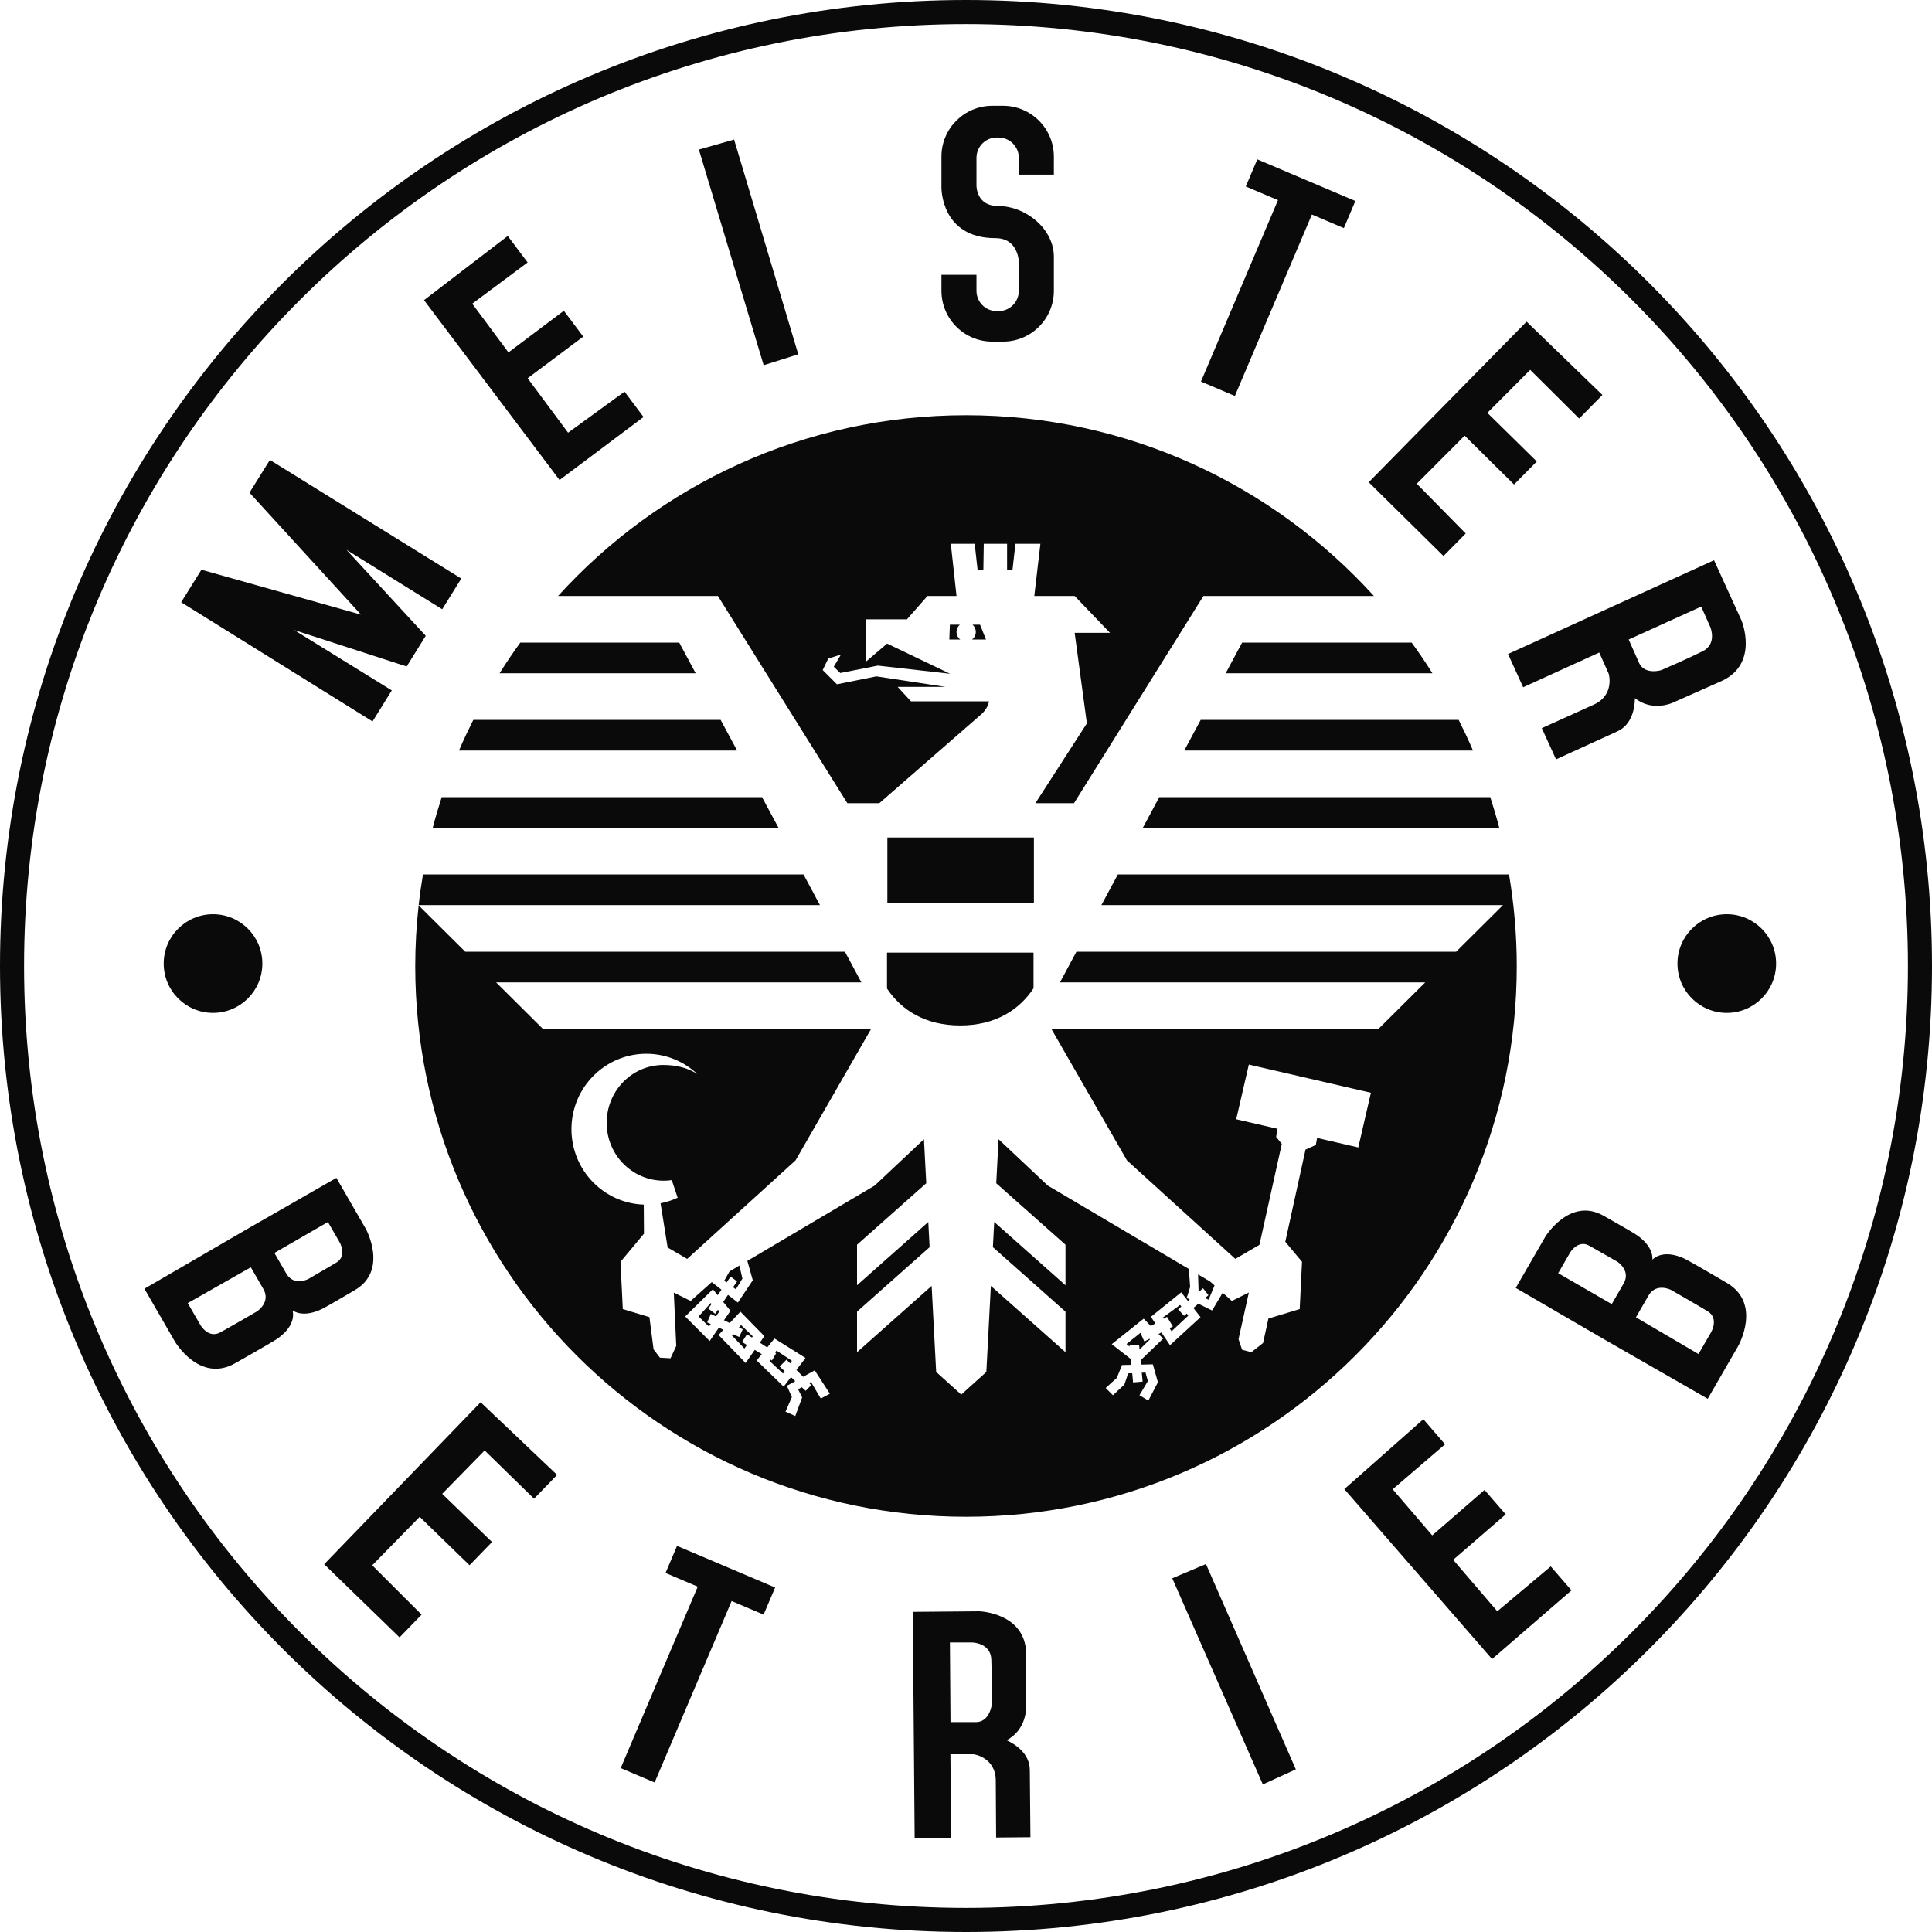 <svg width="83" height="83" viewBox="0 0 83 83" fill="none" xmlns="http://www.w3.org/2000/svg">
<g clip-path="url(#clip0_22_18)">
<path fill-rule="evenodd" clip-rule="evenodd" d="M12.571 56.298C12.722 56.96 12.019 57.46 11.781 57.597C11.781 57.597 11.424 57.816 10.102 58.566C8.57 59.435 7.513 57.633 7.513 57.633L6.204 55.365L10.518 52.858L10.575 52.825L14.451 50.602L15.72 52.799C15.72 52.799 16.692 54.573 15.249 55.422C13.98 56.168 13.937 56.179 13.937 56.179C13.722 56.303 13.053 56.612 12.571 56.298ZM10.776 54.444L8.066 55.983L8.611 56.926C8.611 56.926 8.95 57.52 9.462 57.241C9.893 57.006 11.041 56.338 11.041 56.338C11.041 56.338 11.633 55.958 11.323 55.392L10.776 54.444ZM14.088 52.499L14.596 53.377C14.596 53.377 14.926 53.958 14.448 54.243C14.039 54.486 13.239 54.95 13.239 54.95C13.239 54.95 12.633 55.262 12.308 54.728L11.788 53.827L14.088 52.499Z" fill="#0A0A0A"/>
<path d="M41.762 27.473H42.358L42.104 26.837H41.781C41.867 26.913 41.921 27.024 41.921 27.148C41.921 27.28 41.859 27.398 41.762 27.473Z" fill="#0A0A0A"/>
<path d="M38.106 42.468C38.726 43.4 39.755 44.054 41.254 44.054C42.747 44.054 43.779 43.396 44.401 42.458V40.924H38.106V42.468Z" fill="#0A0A0A"/>
<path d="M31.666 32.244L30.96 30.928H20.333C20.117 31.36 19.909 31.797 19.719 32.244H31.666Z" fill="#0A0A0A"/>
<path d="M44.417 35.98H38.122V38.803H44.417V35.98Z" fill="#0A0A0A"/>
<path d="M40.807 26.837L40.784 27.473H41.252C41.156 27.398 41.093 27.28 41.093 27.148C41.093 27.024 41.148 26.913 41.234 26.837H40.807Z" fill="#0A0A0A"/>
<path d="M50.876 32.244H63.28C63.09 31.797 62.882 31.36 62.666 30.928H51.582L50.876 32.244Z" fill="#0A0A0A"/>
<path d="M53.361 27.607L52.656 28.924H61.538C61.256 28.475 60.959 28.035 60.648 27.607H53.361Z" fill="#0A0A0A"/>
<path d="M30.842 25.604L36.402 34.505H37.777L42.183 30.663C42.183 30.663 42.453 30.417 42.485 30.13H39.137L38.564 29.509H40.624L37.649 29.057L35.955 29.398L35.343 28.786L35.582 28.293L36.13 28.118L35.82 28.643L36.098 28.913L37.713 28.595L40.815 28.945L38.111 27.649L37.188 28.436V26.607H38.962L39.845 25.604H41.093L40.847 23.361H41.873L42 24.499H42.246L42.263 23.361H43.265V24.499H43.495L43.623 23.361H44.696L44.434 25.604H46.168L47.687 27.187H46.168L46.693 31.077L44.482 34.505H46.14L51.7 25.604H59.025C54.697 20.835 48.448 17.839 41.5 17.839C34.551 17.839 28.303 20.835 23.974 25.604H30.842Z" fill="#0A0A0A"/>
<path d="M49.096 35.564H64.409C64.294 35.12 64.163 34.682 64.023 34.248H49.802L49.096 35.564Z" fill="#0A0A0A"/>
<path d="M34.52 37.567H18.171C18.098 38.003 18.035 38.441 17.986 38.884H35.225L34.52 37.567Z" fill="#0A0A0A"/>
<path d="M33.102 58.41L33.062 58.469L33.638 59.009L33.709 58.908L33.494 58.707L33.79 58.412L33.944 58.571L34.021 58.462L33.359 58.022L33.3 58.109L33.344 58.137L33.163 58.447L33.102 58.41Z" fill="#0A0A0A"/>
<path d="M50.33 57.193L51.049 56.522L50.982 56.433L50.869 56.529L50.611 56.249L50.751 56.131L50.698 56.061L49.961 56.601L49.993 56.653L50.135 56.572L50.387 56.984L50.246 57.059L50.33 57.193Z" fill="#0A0A0A"/>
<path d="M22.352 27.607C22.041 28.035 21.744 28.475 21.461 28.924H29.887L29.181 27.607H22.352Z" fill="#0A0A0A"/>
<path d="M48.956 57.977L49.406 57.539L49.378 57.517L49.161 57.631L48.994 57.26L48.395 57.74L48.531 57.852L48.525 57.798L48.937 57.776L48.956 57.977Z" fill="#0A0A0A"/>
<path d="M51.923 55.837L52.177 55.225L51.988 55.056L51.47 54.75L51.493 55.508L51.684 55.346L51.916 55.642L51.771 55.765L51.923 55.837Z" fill="#0A0A0A"/>
<path d="M31.486 57.315L31.439 57.367L31.981 57.935L32.086 57.781L31.88 57.653L32.09 57.323L32.304 57.462L32.34 57.41L31.837 56.926L31.745 57.028L31.909 57.107L31.757 57.439L31.486 57.315Z" fill="#0A0A0A"/>
<path d="M33.445 35.564L32.739 34.248H18.976C18.836 34.682 18.705 35.12 18.59 35.564H33.445Z" fill="#0A0A0A"/>
<path d="M30.757 56.554L30.907 56.336L30.84 56.273L30.726 56.442L30.43 56.22L30.57 56.019L30.531 55.982L30.011 56.557L30.459 56.991L30.534 56.88L30.38 56.81L30.539 56.449L30.757 56.554Z" fill="#0A0A0A"/>
<path d="M48.023 37.567L47.317 38.884H64.57L62.555 40.887H46.243L45.538 42.203H61.23L59.215 44.207H45.17L48.414 49.85L53.071 54.083L54.106 53.479L55.067 49.142L54.823 48.842L54.886 48.494L53.109 48.083L53.651 45.734L58.895 46.946L58.353 49.295L56.583 48.886L56.529 49.188L56.086 49.387L55.217 53.347L55.936 54.208L55.836 56.239L54.492 56.646L54.262 57.696L53.758 58.093L53.361 57.986L53.208 57.532L53.652 55.528L52.921 55.89L52.527 55.538L52.073 56.299L51.482 56.009L51.268 56.191L51.576 56.586L50.264 57.79L49.895 57.243L49.772 57.309L49.968 57.51L49.001 58.44L49.019 58.624L49.528 58.613L49.744 59.384L49.335 60.169L48.952 59.94L49.313 59.333L49.212 58.965L49.052 58.973L49.089 59.355L48.678 59.391L48.64 58.993L48.468 59.001L48.302 59.485L47.813 59.94L47.502 59.629L47.979 59.196L48.203 58.642L48.606 58.633L48.582 58.387L47.762 57.747L49.133 56.651L49.44 56.968L49.635 56.856L49.443 56.572L50.746 55.52L51.036 55.892L51.112 55.827L50.97 55.758L50.999 55.707L51.129 55.288L51.075 54.517L45.014 50.933L42.898 48.942L42.799 50.833L45.774 53.474V55.216L42.712 52.497L42.655 53.58L45.774 56.349V58.092L42.568 55.244L42.374 58.94L41.296 59.913L40.218 58.94L40.024 55.244L36.819 58.092V56.349L39.937 53.58L39.88 52.497L36.819 55.216V53.474L39.793 50.833L39.694 48.942L37.577 50.933L32.107 54.168L32.34 55.001L31.7 55.96L31.275 55.628L31.07 55.933L31.382 56.314L31.102 56.719L31.351 56.839L31.808 56.35L32.838 57.402L32.643 57.682L32.96 57.888L33.272 57.503L34.606 58.339L34.215 58.852L34.502 59.148L35.001 58.871L35.651 59.875L35.261 60.083L34.842 59.37L34.761 59.416L34.849 59.507L34.613 59.752L34.446 59.596L34.288 59.687L34.461 60.034L34.165 60.833L33.746 60.646L34.02 60.02L33.804 59.536L34.166 59.335L33.979 59.161L33.667 59.572L32.506 58.447L32.726 58.176L32.426 57.991L32.032 58.556L30.871 57.352L31.079 57.129L30.882 57.039L30.488 57.611L29.436 56.557L30.625 55.389L30.832 55.642L30.995 55.408L30.578 55.08L29.671 55.89L28.947 55.531L29.052 57.821L28.806 58.353L28.351 58.326L28.078 57.971L27.899 56.585L26.756 56.239L26.657 54.208L27.665 53L27.656 51.751C25.931 51.692 24.55 50.264 24.55 48.511C24.55 46.721 25.99 45.27 27.766 45.27C28.611 45.27 29.381 45.599 29.955 46.138C29.549 45.873 29.044 45.752 28.494 45.752C27.151 45.752 26.063 46.865 26.063 48.238C26.063 49.611 27.151 50.71 28.494 50.724C28.619 50.726 28.741 50.717 28.861 50.699L29.112 51.455C28.881 51.563 28.635 51.644 28.378 51.694L28.682 53.594L29.521 54.083L34.178 49.85L37.421 44.207H23.328L21.312 42.203H37.005L36.299 40.887H19.987L17.985 38.896C17.891 39.752 17.839 40.62 17.839 41.5C17.839 54.568 28.432 65.161 41.5 65.161C54.567 65.161 65.161 54.568 65.161 41.5C65.161 40.16 65.043 38.847 64.829 37.567H48.023Z" fill="#0A0A0A"/>
<path d="M31.613 55.39L31.894 54.929L31.766 54.369L31.34 54.622L31.114 55.023L31.213 55.096L31.389 54.843L31.663 55.052L31.494 55.303L31.613 55.39Z" fill="#0A0A0A"/>
<path fill-rule="evenodd" clip-rule="evenodd" d="M0 41.5C0 18.58 18.58 0 41.5 0C64.42 0 83 18.58 83 41.5C83 64.42 64.42 83 41.5 83C18.58 83 0 64.42 0 41.5ZM1.034 41.5C1.034 19.151 19.151 1.034 41.5 1.034C63.849 1.034 81.966 19.151 81.966 41.5C81.966 63.849 63.849 81.966 41.5 81.966C19.151 81.966 1.034 63.849 1.034 41.5Z" fill="#0A0A0A"/>
<path d="M18.216 12.895L21.813 10.137L22.667 11.276L20.288 13.047L21.843 15.14L24.223 13.35L25.057 14.461L22.668 16.25L24.405 18.589L26.831 16.826L27.647 17.915L24.038 20.622L18.216 12.895Z" fill="#0A0A0A"/>
<path d="M11.595 19.759L19.817 24.855L18.998 26.174L14.886 23.622L18.29 27.314L17.471 28.633L12.638 27.067L16.832 29.661L16.004 30.994L7.783 25.873L8.653 24.476L15.509 26.405L10.718 21.166L11.595 19.759Z" fill="#0A0A0A"/>
<path d="M30.025 6.426L31.537 5.995L34.294 15.221L32.808 15.69L30.025 6.426Z" fill="#0A0A0A"/>
<path d="M41.95 11.807V12.493C41.95 12.976 42.342 13.367 42.824 13.367H42.896C43.378 13.367 43.769 12.976 43.769 12.493V11.27C43.769 11.226 43.746 10.231 42.765 10.231C40.428 10.231 40.445 8.088 40.445 8.049V6.729C40.445 5.522 41.423 4.544 42.629 4.544H43.09C44.297 4.544 45.275 5.522 45.275 6.729V7.502H43.769V6.78C43.769 6.298 43.378 5.907 42.896 5.907H42.824C42.342 5.907 41.95 6.298 41.95 6.78V7.975C41.95 8.003 41.953 8.849 42.868 8.849C44.073 8.852 45.275 9.829 45.275 11.034V12.492C45.275 13.698 44.297 14.676 43.09 14.676H42.629C41.423 14.676 40.445 13.698 40.445 12.492V11.807H41.95Z" fill="#0A0A0A"/>
<path d="M54.014 6.846L58.227 8.635L57.733 9.8L56.36 9.216L53.051 17.011L51.594 16.393L54.903 8.598L53.52 8.011L54.014 6.846Z" fill="#0A0A0A"/>
<path d="M65.583 13.818L68.841 16.968L67.841 17.981L65.738 15.89L63.898 17.737L66.021 19.826L65.044 20.815L62.922 18.717L60.866 20.781L62.968 22.919L62.013 23.887L58.802 20.717L65.583 13.818Z" fill="#0A0A0A"/>
<path d="M20.648 60.242L23.934 63.363L22.943 64.385L20.821 62.313L18.997 64.176L21.138 66.246L20.171 67.243L18.03 65.164L15.991 67.246L18.112 69.366L17.165 70.343L13.927 67.201L20.648 60.242Z" fill="#0A0A0A"/>
<path d="M57.753 63.973L61.149 60.971L62.08 62.048L59.831 63.98L61.529 65.96L63.777 64.008L64.686 65.058L62.429 67.01L64.325 69.222L66.621 67.294L67.512 68.323L64.1 71.275L57.753 63.973Z" fill="#0A0A0A"/>
<path d="M50.361 67.804L51.809 67.192L55.67 76.013L54.252 76.66L50.361 67.804Z" fill="#0A0A0A"/>
<path fill-rule="evenodd" clip-rule="evenodd" d="M40.834 73.982L40.809 70.562H41.774C41.774 70.562 42.555 70.576 42.587 71.286C42.619 71.996 42.606 73.234 42.606 73.234C42.606 73.234 42.526 73.95 41.962 73.983L40.834 73.982ZM39.294 78.971L39.214 69.247L42.066 69.222C42.066 69.222 44.064 69.278 44.085 71.055L44.084 73.359C44.084 73.359 44.103 74.317 43.244 74.761C43.643 74.945 44.233 75.346 44.241 76.027C44.247 76.48 44.268 78.928 44.268 78.928L42.794 78.941L42.779 76.494C42.773 75.49 41.832 75.365 41.832 75.365H40.83L40.864 78.957L39.294 78.971Z" fill="#0A0A0A"/>
<path d="M29.086 66.412L33.3 68.201L32.805 69.365L31.431 68.782L28.123 76.577L26.666 75.959L29.975 68.164L28.592 67.576L29.086 66.412Z" fill="#0A0A0A"/>
<path d="M7.033 41.395C7.033 40.225 7.981 39.276 9.152 39.276C10.322 39.276 11.271 40.225 11.271 41.395C11.271 42.565 10.322 43.514 9.152 43.514C7.981 43.514 7.033 42.565 7.033 41.395Z" fill="#0A0A0A"/>
<path d="M72.065 41.395C72.065 40.225 73.014 39.276 74.184 39.276C75.354 39.276 76.303 40.225 76.303 41.395C76.303 42.565 75.354 43.514 74.184 43.514C73.014 43.514 72.065 42.565 72.065 41.395Z" fill="#0A0A0A"/>
<path fill-rule="evenodd" clip-rule="evenodd" d="M69.969 27.474L73.085 26.059L73.477 26.941C73.477 26.941 73.782 27.661 73.146 27.979C72.511 28.297 71.374 28.788 71.374 28.788C71.374 28.788 70.688 29.006 70.427 28.505L69.969 27.474ZM64.786 28.097L73.636 24.068L74.82 26.663C74.82 26.663 75.582 28.511 73.967 29.254L71.861 30.19C71.861 30.19 70.993 30.597 70.238 29.993C70.232 30.432 70.106 31.133 69.487 31.418C69.076 31.608 66.848 32.623 66.848 32.623L66.237 31.282L68.466 30.273C69.381 29.858 69.112 28.948 69.112 28.948L68.705 28.033L65.436 29.525L64.786 28.097Z" fill="#0A0A0A"/>
<path fill-rule="evenodd" clip-rule="evenodd" d="M70.989 54.112C71.488 53.65 72.272 54.009 72.51 54.147C72.51 54.147 72.878 54.346 74.189 55.116C75.707 56.008 74.675 57.825 74.675 57.825L73.365 60.093L69.037 57.609L68.98 57.576L65.117 55.331L66.385 53.135C66.385 53.135 67.434 51.405 68.891 52.23C70.173 52.956 70.204 52.988 70.204 52.988C70.418 53.112 71.02 53.538 70.989 54.112ZM70.281 56.593L72.969 58.171L73.514 57.227C73.514 57.227 73.859 56.637 73.361 56.333C72.942 56.077 71.789 55.417 71.789 55.417C71.789 55.417 71.164 55.094 70.828 55.646L70.281 56.593ZM66.941 54.697L67.448 53.819C67.448 53.819 67.785 53.242 68.272 53.514C68.687 53.746 69.488 54.208 69.488 54.208C69.488 54.208 70.061 54.576 69.762 55.124L69.241 56.026L66.941 54.697Z" fill="#0A0A0A"/>
</g>
<defs>
<clipPath id="clip0_22_18">
<rect width="83" height="83" fill="white"/>
</clipPath>
</defs>
</svg>
